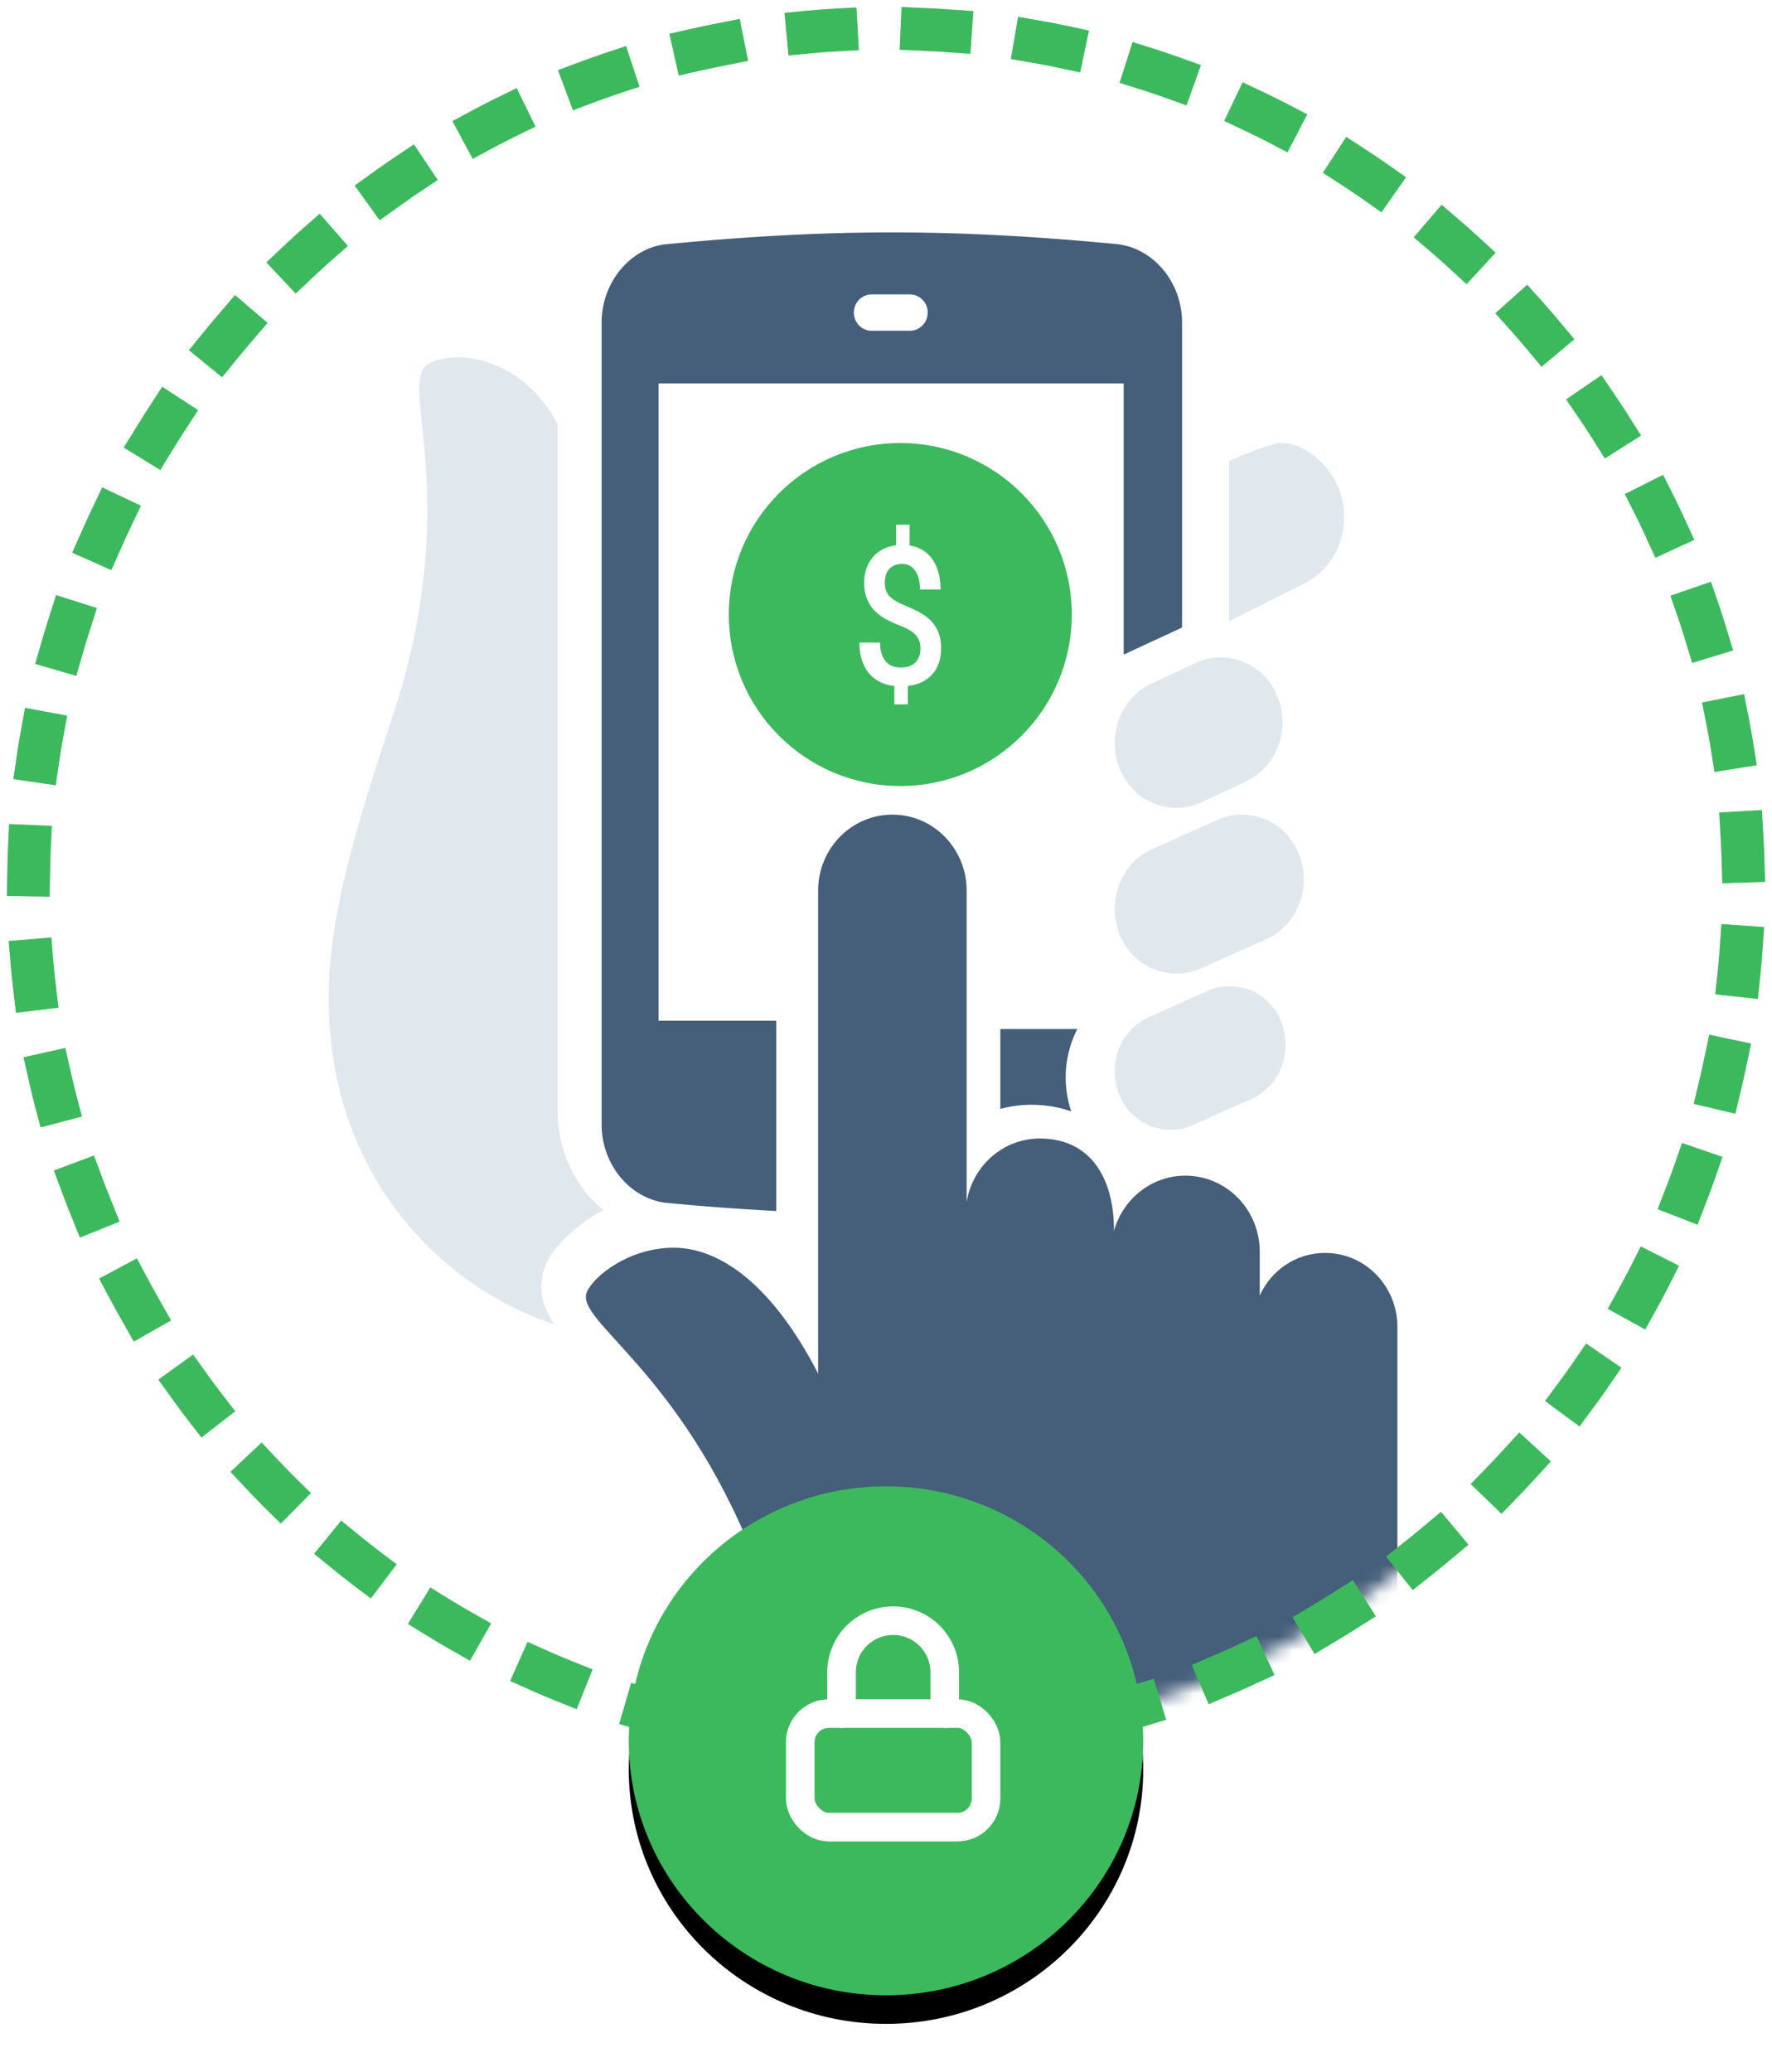 <svg viewBox="0 0 124 145" width="124" height="145" xmlns="http://www.w3.org/2000/svg" xmlns:xlink="http://www.w3.org/1999/xlink"><defs><path d="M60 120c33.137 0 60-26.863 60-60S93.137 0 60 0 0 26.863 0 60s26.863 60 60 60z" id="step-2-path-1"></path><ellipse id="step-2-path-3" cx="18" cy="17.807" rx="18" ry="17.807"></ellipse><filter x="-30.6%" y="-25.3%" width="161.1%" height="161.8%" filterUnits="objectBoundingBox" id="filter-4"><feOffset dy="2" in="SourceAlpha" result="shadowOffsetOuter1"></feOffset><feGaussianBlur stdDeviation="2" in="shadowOffsetOuter1" result="shadowBlurOuter1"></feGaussianBlur><feColorMatrix values="0 0 0 0 0 0 0 0 0 0 0 0 0 0 0 0 0 0 0.12 0" in="shadowBlurOuter1" result="shadowMatrixOuter1"></feColorMatrix><feOffset in="SourceAlpha" result="shadowOffsetOuter2"></feOffset><feGaussianBlur stdDeviation="2" in="shadowOffsetOuter2" result="shadowBlurOuter2"></feGaussianBlur><feColorMatrix values="0 0 0 0 0 0 0 0 0 0 0 0 0 0 0 0 0 0 0.08 0" in="shadowBlurOuter2" result="shadowMatrixOuter2"></feColorMatrix><feMerge><feMergeNode in="shadowMatrixOuter1"></feMergeNode><feMergeNode in="shadowMatrixOuter2"></feMergeNode></feMerge></filter><path d="M60 120c33.137 0 60-26.863 60-60S93.137 0 60 0 0 26.863 0 60s26.863 60 60 60z" id="step-2-path-1"></path><ellipse id="step-2-path-3" cx="18" cy="17.807" rx="18" ry="17.807"></ellipse><ellipse id="step-2-path-3" cx="18" cy="17.807" rx="18" ry="17.807"></ellipse></defs><g id="Page-1" fill="none" fill-rule="evenodd"><g transform="translate(2 2)" id="escrow-step2" fill="none"><g id="Group-7" fill="none"><mask id="step-2-mask-2" fill="#FFFFFF"><use xlink:href="#step-2-path-1"></use></mask><g mask="url(#step-2-mask-2)" fill="none"><g transform="translate(21 14)" fill="none"><path d="M66.159 15.065c-.821.208-2.117.749-3.159 1.2V27.47l5.079-2.547c2.478-1.095 3.644-4.103 2.612-6.723-.846-2.128-3.002-3.524-4.532-3.135" id="Fill-1" fill="#E0E8EE"></path><path d="M15.793 76.678c-.857-1.31-1.257-2.684-.554-4.28.523-1.188 1.974-2.637 3.997-3.734-1.956-1.566-3.207-4.056-3.207-6.824V13.693C13.533 8.951 8.808 8.356 6.93 9.498c-2.107 1.285 2.559 9.46-2.454 24.62C2.4 40.367.473 46.468.085 51.651c-.987 13.132 6.758 22.002 15.708 25.027" id="Fill-3" fill="#E0E8EE"></path><path d="M47 56v5.593a8.098 8.098 0 0 1 2.147-.289 8.49 8.49 0 0 1 2.818.461A7.441 7.441 0 0 1 52.39 56H47z" id="Fill-5" fill="#455E79"></path><path d="M40.67 7.145H38c-.69 0-1.25-.57-1.25-1.271 0-.704.56-1.273 1.25-1.273h2.67a1.26 1.26 0 0 1 1.248 1.273c0 .7-.56 1.27-1.249 1.27m14.597-6.052c-5.72-.55-10.774-.83-15.845-.83-5.062 0-10.143.28-15.92.839-2.468.322-4.4 2.719-4.4 5.452v56.146c0 2.73 1.929 5.128 4.452 5.458 2.636.257 5.213.444 7.768.58V55.423h-8.237V10.827h32.548v18.976l4.087-1.894V6.553c0-2.736-1.935-5.13-4.453-5.461" id="Fill-7" fill="#455E79"></path><path d="M63.038 53c-.51 0-1.012.1-1.463.302l-4.183 1.87c-1.987.876-2.917 3.28-2.09 5.378.673 1.703 2.187 2.51 3.623 2.51.512 0 1.012-.101 1.463-.3l4.185-1.87c1.985-.876 2.915-3.284 2.09-5.378C65.989 53.805 64.479 53 63.038 53" id="Fill-10" fill="#E0E8EE"></path><path d="M67.902 43.776C67.156 41.889 65.481 41 63.89 41c-.564 0-1.117.11-1.614.33l-4.63 2.072c-2.194.965-3.227 3.63-2.312 5.951.747 1.884 2.42 2.773 4.01 2.773.566 0 1.121-.111 1.619-.333l4.628-2.068c2.197-.967 3.224-3.63 2.312-5.95" id="Fill-12" fill="#E0E8EE"></path><path d="M60.784 30.333l-3.14 1.468c-2.195.967-3.225 3.63-2.311 5.947.748 1.886 2.421 2.778 4.011 2.778.566 0 1.119-.112 1.617-.332l3.137-1.466c2.197-.972 3.227-3.636 2.312-5.95C65.664 30.89 63.99 30 62.4 30c-.565 0-1.118.112-1.616.333" id="Fill-14" fill="#E0E8EE"></path><path d="M69.725 71.668c-2.03 0-3.772 1.218-4.572 2.982v-3.075c0-2.932-2.332-5.313-5.2-5.313-2.377 0-4.38 1.633-4.998 3.865 0-3.905-1.789-6.464-5.188-6.464-2.587 0-4.72 1.927-5.124 4.449v-21.8c0-2.935-2.329-5.312-5.196-5.312-2.871 0-5.196 2.377-5.196 5.312v33.803c-3.205-6.224-6.868-8.81-10.12-8.81h-.093c-3.08.047-5.486 1.995-5.962 3.082-.905 2.043 6.483 5.4 11.718 18.635 5.668 14.304 10.265 21.5 24.132 21.5 15.195 0 20.859-10.881 20.859-17.896V76.844c0-2.863-2.263-5.176-5.06-5.176" id="Fill-16" fill="#455E79"></path><path d="M36.567 16l-.001 1.986c-5.833 1.49-6.942 9.774 1.824 10.808 1.221.145 1.915.543 2.204.807.818.764.374 3.006-2.141 3.006-1.032 0-1.917-.537-2.304-1.304h-4.04c.38 2.111 2.137 3.827 4.455 4.44l.003 1.796h3.767v-1.795c5.235-1.047 7.423-9.371-1.321-10.535-1.772-.235-2.405-.741-2.73-1.037-.713-.651-.34-3.053 2.173-3.053 1.385 0 2.51.975 2.512 2.17h3.913c-.003-2.498-1.912-4.613-4.547-5.305V16h-3.767z" id="Fill-19" fill="#3CB95D"></path><g id="Group-17-Copy-2" transform="translate(28 15)" fill="none"><circle id="Oval-4" fill="#3CB95D" cx="12" cy="12" r="12"></circle><path d="M13.414 14.38c0-.375-.107-.685-.321-.93-.214-.244-.57-.464-1.07-.66a7.976 7.976 0 0 1-1.163-.545c-.923-.551-1.385-1.366-1.385-2.446 0-.731.2-1.333.6-1.804.4-.472.943-.752 1.628-.84v-1.44h.95v1.453c.69.11 1.222.436 1.598.975.376.54.565 1.242.565 2.105h-1.438c0-.555-.112-.992-.336-1.312a1.057 1.057 0 0 0-.911-.479c-.38 0-.677.115-.891.344-.214.23-.321.557-.321.985 0 .383.106.69.318.922.212.231.57.45 1.078.657.507.208.905.4 1.194.576.289.176.532.377.73.604.198.227.35.488.458.784.107.295.16.64.16 1.037 0 .745-.205 1.349-.615 1.811-.41.463-.98.736-1.713.82v1.289h-.945v-1.283c-.784-.096-1.387-.41-1.809-.938-.421-.529-.632-1.23-.632-2.102h1.443c0 .555.126.985.377 1.289.252.304.607.456 1.067.456.451 0 .795-.121 1.03-.364.236-.242.354-.564.354-.965z" id="$" fill="#FFFFFF"></path></g></g></g></g><path d="M60 120c33.137 0 60-26.863 60-60S93.137 0 60 0 0 26.863 0 60s26.863 60 60 60z" id="Oval-7-Copy-2" stroke="#3CB95D" stroke-width="3px" stroke-linecap="square" stroke-dasharray="2,6" fill="none"></path><g id="Group-18-Copy" transform="translate(42 102)" fill="none"><g id="Group-17-Copy" fill="none"><g id="Oval-4" fill="none"><use fill="#000" filter="url(#filter-4)" xlink:href="#step-2-path-3"></use><use fill="#3CB95D" xlink:href="#step-2-path-3"></use></g></g><g id="lock" transform="translate(12 9.402)" stroke="#FFFFFF" stroke-linecap="round" stroke-linejoin="round" stroke-width="2px" fill="none"><rect id="Rectangle-path" y="6.5" width="13" height="7.944" rx="2" stroke="#FFFFFF" fill="none" stroke-width="2px"></rect><path d="M2.889 6.5V3.611a3.611 3.611 0 1 1 7.222 0V6.5" id="Shape" stroke="#FFFFFF" fill="none" stroke-width="2px"></path></g></g></g></g></svg>